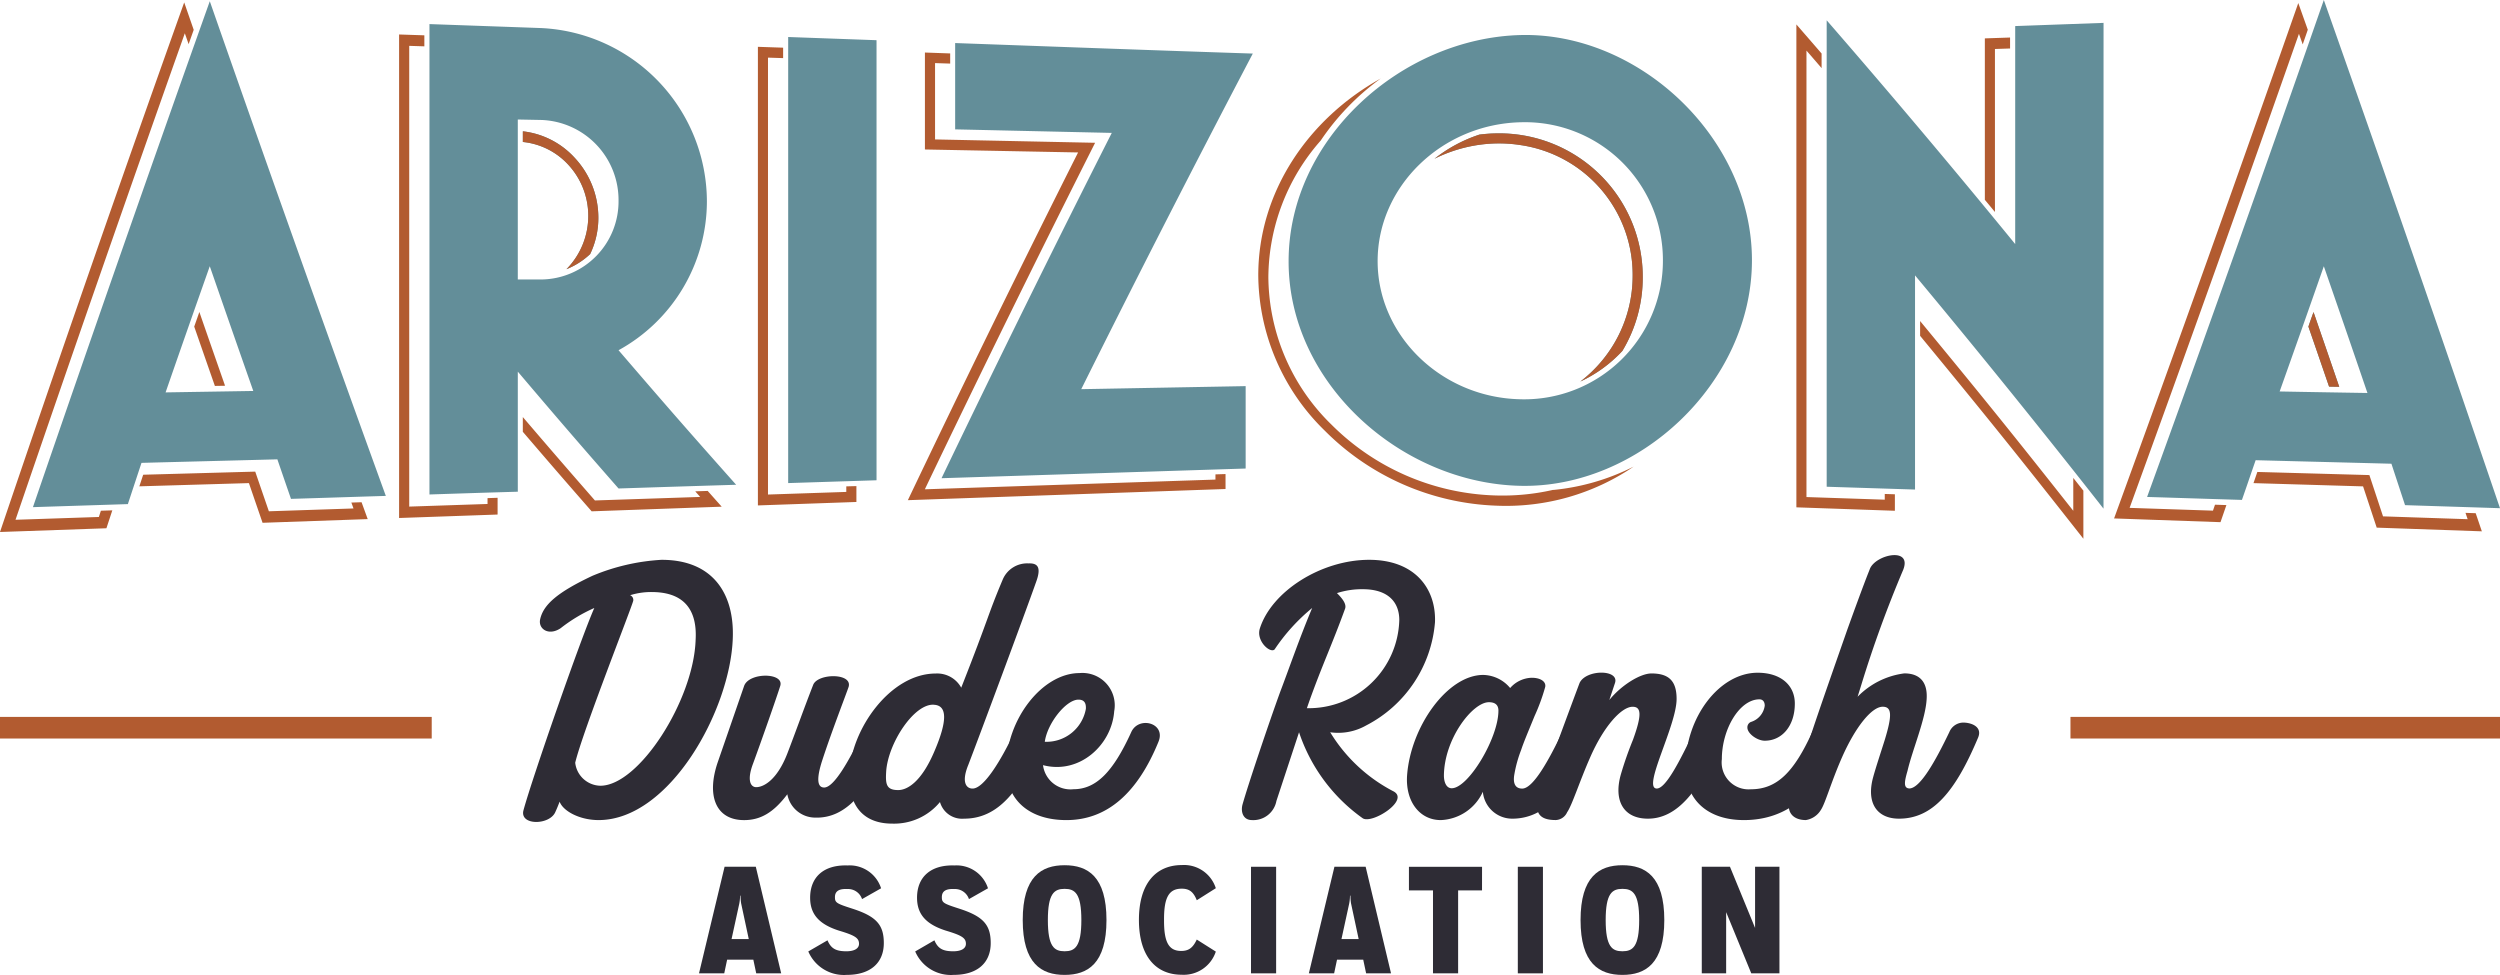 <?xml version="1.0" encoding="UTF-8"?>
<svg xmlns="http://www.w3.org/2000/svg" xmlns:xlink="http://www.w3.org/1999/xlink" width="246.184" height="96" viewBox="0 0 246.184 96">
  <defs>
    <clipPath id="clip-path">
      <rect id="Rectangle_462" data-name="Rectangle 462" width="246.184" height="96" fill="none"></rect>
    </clipPath>
  </defs>
  <g id="Group_32" data-name="Group 32" clip-path="url(#clip-path)">
    <path id="Path_317" data-name="Path 317" d="M21.075,30.718c1.012,2.916,1.519,4.369,2.532,7.267-.4.009-.6.009-1,.019-.816-2.335-1.219-3.5-2.035-5.842.206-.582.309-.863.506-1.444M39.434,48.834c-3.732.113-5.607.178-9.339.291-.535-1.547-.807-2.335-1.341-3.892-5.354.141-8.027.206-13.381.347-.535,1.622-.806,2.438-1.341,4.061-3.741.122-5.608.178-9.348.3Q13.25,24.975,22.1.122,30.62,24.539,39.434,48.834M26.383,38.5c-1.716-4.885-2.569-7.342-4.285-12.283-1.744,4.942-2.616,7.426-4.351,12.424l8.636-.141m-5.307-7.782c-.2.581-.3.862-.506,1.444.816,2.344,1.219,3.507,2.035,5.842.4-.01.6-.01,1-.019-1.013-2.9-1.519-4.351-2.532-7.267M58.057,15.566a8.156,8.156,0,0,0-5.129-2.635v1.05a7.022,7.022,0,0,1,4.491,2.26,7.381,7.381,0,0,1,1.951,5.016,7.463,7.463,0,0,1-2.147,5.251,7.355,7.355,0,0,0,2.335-1.491,8.259,8.259,0,0,0,.806-3.573,8.642,8.642,0,0,0-2.307-5.879M73.931,47.737c-4.632.141-6.948.215-11.58.366-3.967-4.529-5.955-6.835-9.92-11.506V48.421c-3.479.1-5.223.159-8.7.272V2.372c4.426.159,6.639.235,11.064.394A17.136,17.136,0,0,1,71.052,19.841a16.754,16.754,0,0,1-8.7,14.647c4.632,5.392,6.948,8.045,11.58,13.249M62.351,19.747a7.888,7.888,0,0,0-7.558-7.932l-2.363-.047V27.521h2.363a7.692,7.692,0,0,0,7.558-7.773m-4.295-4.182a8.156,8.156,0,0,0-5.129-2.635v1.05a7.022,7.022,0,0,1,4.491,2.26,7.381,7.381,0,0,1,1.951,5.016,7.463,7.463,0,0,1-2.147,5.251,7.355,7.355,0,0,0,2.335-1.491,8.259,8.259,0,0,0,.806-3.573,8.642,8.642,0,0,0-2.307-5.879m29.7,31.729V3.958l-8.7-.314V47.571l8.7-.277m36.349-1.156V38.023l-16.19.3q8.268-16.614,16.894-33.048c-9.771-.319-19.54-.684-29.31-1.036v8.5l15.423.348Q102.358,30,94.157,47.091l29.95-.953m49.854-20.511c0,12.114-11.186,22.466-22.785,22.213-11.711-.244-22.85-10.052-22.841-22.11,0-12.077,11.112-21.97,22.841-22.279,11.6-.3,22.785,10.071,22.785,22.176m-8.767.019a13.587,13.587,0,0,0-14.019-13.606c-7.745.188-14.074,6.3-14.074,13.672s6.329,13.456,14.074,13.605a13.652,13.652,0,0,0,14.019-13.671M148.607,13.137c-.5.009-.985.056-1.472.112a14.346,14.346,0,0,0-4.435,2.382,14.308,14.308,0,0,1,6.076-1.51,13.852,13.852,0,0,1,2.429.168,12.9,12.9,0,0,1,11.008,12.837,13.1,13.1,0,0,1-5.158,10.446,13.259,13.259,0,0,0,4.145-3.019,13.972,13.972,0,0,0,2.007-7.248,14.13,14.13,0,0,0-14.6-14.168m10.483,4.153a14.162,14.162,0,0,0-10.483-4.153c-.5.009-.985.056-1.472.112a14.346,14.346,0,0,0-4.435,2.382,14.308,14.308,0,0,1,6.076-1.51,13.852,13.852,0,0,1,2.429.168,12.9,12.9,0,0,1,11.008,12.837,13.1,13.1,0,0,1-5.158,10.446,13.259,13.259,0,0,0,4.145-3.019,13.972,13.972,0,0,0,2.007-7.248,14.116,14.116,0,0,0-4.116-10.015M208.585,2.253l-8.7.314V24.035Q190.775,12.881,181.321,2V47.931l8.7.277V27.119q9.444,11.342,18.56,22.97Zm20.174,29.909c.816,2.353,1.219,3.535,2.035,5.907.4.01.6.01,1,.019-1.012-2.953-1.519-4.426-2.532-7.36-.206.572-.31.863-.506,1.435m18.866,17.881c-3.742-.122-5.608-.178-9.348-.3-.535-1.631-.807-2.447-1.341-4.079-5.345-.141-8.027-.206-13.371-.347-.544,1.566-.806,2.354-1.35,3.91-3.732-.113-5.607-.178-9.339-.291Q221.736,24.52,230.277,0q8.819,24.966,17.347,50.044M234.572,38.7c-1.716-5.026-2.579-7.52-4.295-12.481-1.735,4.96-2.606,7.426-4.35,12.33,3.46.066,5.185.093,8.645.15m-5.307-7.97c-.206.572-.31.863-.506,1.435.816,2.353,1.219,3.535,2.035,5.907.4.01.6.01,1,.019-1.012-2.953-1.519-4.426-2.532-7.36" transform="translate(-1.441)" fill="#638e99"></path>
    <path id="Path_318" data-name="Path 318" d="M11.06,50.361l-.581,1.764L0,52.492Q8.857,26.345,18.139.343c.375,1.082.562,1.622.936,2.7-.2.564-.3.846-.5,1.409L18.2,3.382Q9.726,27.289,1.527,51.289l8.208-.275.2-.616,1.123-.037m8.574-19.537c-.2.581-.3.862-.506,1.444.816,2.344,1.219,3.507,2.035,5.842.4-.01.6-.01,1-.019-1.012-2.9-1.519-4.351-2.532-7.267M34.6,49.594l.211.581-8.335.278c-.537-1.559-.806-2.341-1.343-3.906L14.1,46.853c-.151.456-.227.685-.378,1.142l10.79-.317c.537,1.566.806,2.348,1.344,3.908l10.353-.363-.605-1.662-1,.033M227.824,30.833c-.206.572-.31.863-.507,1.435.816,2.353,1.219,3.535,2.035,5.907.4.01.6.01,1,.019-1.013-2.953-1.519-4.426-2.532-7.36M56.616,15.671a8.156,8.156,0,0,0-5.129-2.635v1.05a7.024,7.024,0,0,1,4.491,2.26,7.384,7.384,0,0,1,1.95,5.016,7.462,7.462,0,0,1-2.147,5.251,7.352,7.352,0,0,0,2.334-1.491,8.249,8.249,0,0,0,.807-3.573,8.642,8.642,0,0,0-2.307-5.879M48.009,49.157v.576l-7.711.258V4.62l1.49.048V3.583L39.3,3.5V51.114l9.7-.34v-1.65l-.993.033M157.649,17.4a14.16,14.16,0,0,0-10.483-4.153c-.5.009-.985.056-1.472.112a14.35,14.35,0,0,0-4.435,2.382,14.314,14.314,0,0,1,6.077-1.51,13.861,13.861,0,0,1,2.429.168,12.9,12.9,0,0,1,11.008,12.837,13.1,13.1,0,0,1-5.157,10.446,13.259,13.259,0,0,0,4.145-3.019,13.972,13.972,0,0,0,2.007-7.248A14.117,14.117,0,0,0,157.649,17.4m38.8,3.588V4.929l1.49-.049V3.8l-2.484.085V19.78l.994,1.2m21.67,28.823-.2.587-8.209-.274q8.479-23.293,16.676-46.684l.371,1.044c.2-.576.3-.864.5-1.442-.375-1.053-.562-1.579-.936-2.629q-8.91,25.435-18.14,50.752l10.479.368.582-1.684-1.123-.037m-32.52-1.06v.566l-7.71-.258V5.088c.6.688.895,1.033,1.49,1.725V5.375c-.993-1.15-1.49-1.723-2.483-2.864V50.064l9.7.339V48.779l-.994-.032m18.561-1.58v3.238c-6.033-7.639-9.05-11.376-15.083-18.687v1.456c6.43,7.806,9.646,11.8,16.077,19.982V48.422c-.4-.5-.6-.754-.994-1.255m38.624,3.444.211.621-8.333-.279c-.537-1.629-.807-2.442-1.344-4.066l-11.033-.307-.379,1.1L232.7,48c.537,1.622.806,2.435,1.343,4.063l10.353.363-.606-1.785-1-.033m-123.1-3.793v.516l-28.617.957q8.206-17.147,16.767-34.123l-15.762-.33V6.318l1.49.049v-1L91.08,5.278v9.547l15.084.292Q97.6,32.149,89.4,49.359l31.283-1.1V46.786l-.994.033M83.337,48v.546l-7.71.258V5.78l1.49.048V4.8l-2.484-.085V49.876l9.7-.34V47.972L83.337,48m69.619.341a22.423,22.423,0,0,1-5.789.55,23.815,23.815,0,0,1-16.046-6.966A20.474,20.474,0,0,1,124.9,27.393a20.514,20.514,0,0,1,5.154-13.446,24.284,24.284,0,0,1,5.914-6.113c-7.182,4-12.062,11.208-12.062,19.392a21.576,21.576,0,0,0,6.571,15.311A25.1,25.1,0,0,0,147.338,49.9a22.338,22.338,0,0,0,13.534-3.847,22.236,22.236,0,0,1-7.917,2.3m-84.485.144.481.543-10.367.347c-2.839-3.25-4.259-4.892-7.1-8.213v1.451c2.712,3.165,4.068,4.732,6.779,7.832L71.069,50c-.552-.619-.828-.929-1.379-1.551l-1.219.039" transform="translate(0 -0.105)" fill="#b25b30"></path>
    <path id="Path_319" data-name="Path 319" d="M77.564,104.437c-.558,1.325-3.557,1.359-3.138-.175.872-3.208,5.719-17.121,6.974-19.91a15.443,15.443,0,0,0-3.312,1.987c-1.186.8-2.232.069-2.023-.872.314-1.43,1.674-2.65,5.16-4.289a20.613,20.613,0,0,1,6.8-1.57c5.091,0,7.183,3.383,7.009,7.741-.244,7.044-6.207,17.888-13.215,17.888-1.848,0-3.487-.872-3.836-1.813-.174.453-.244.627-.418,1.011m9.484-21.654a6.953,6.953,0,0,0-2.127.314.494.494,0,0,1,.314.523c-.035.384-4.986,12.9-5.718,15.971a2.548,2.548,0,0,0,2.476,2.266c3.8,0,9.171-8.4,9.38-14.331.209-3.453-1.6-4.742-4.324-4.742" transform="translate(-22.875 -24.481)" fill="#2e2c35"></path>
    <path id="Path_320" data-name="Path 320" d="M118.961,102.214c-2.232,5.3-4.463,7.95-7.531,7.846a2.8,2.8,0,0,1-2.72-2.3c-1.36,1.813-2.65,2.546-4.254,2.546-2.824,0-3.731-2.442-2.58-5.754l2.58-7.461c.488-1.36,3.975-1.325,3.557,0-.348,1.116-1.814,5.3-2.685,7.671-.628,1.674-.209,2.3.314,2.3.732,0,2.057-.7,3.068-3.312.872-2.267,1.569-4.255,2.546-6.765.453-1.151,3.906-1.186,3.487.209-.209.627-1.708,4.5-2.579,7.183-.628,1.918-.488,2.72.174,2.72.976,0,2.476-2.685,3.8-5.44a1.5,1.5,0,0,1,1.464-.941c.8.035,1.814.453,1.36,1.5" transform="translate(-31.179 -29.547)" fill="#2e2c35"></path>
    <path id="Path_321" data-name="Path 321" d="M138.486,80.112c.7,0,1.255.244.7,1.779-1.116,3.173-5.754,15.621-6.695,18.062-.7,1.708-.209,2.336.418,2.336,1.116,0,2.79-2.755,4.115-5.545a1.506,1.506,0,0,1,1.465-.942c.8.035,1.813.454,1.36,1.5-2.232,5.3-4.464,7.951-7.777,7.951a2.261,2.261,0,0,1-2.371-1.639,5.849,5.849,0,0,1-4.707,2.127c-2.824,0-4.325-1.744-4.219-4.881.139-4.359,4.01-9.9,8.508-9.9a2.7,2.7,0,0,1,2.511,1.395c2.789-7.079,2.581-7.079,4.08-10.634a2.608,2.608,0,0,1,2.615-1.6m-9.38,13.913c-1.953-.139-4.533,3.8-4.707,6.591-.069,1.219,0,1.813,1.186,1.813.872,0,2.266-.767,3.557-3.8,1.29-3,1.29-4.532-.035-4.6" transform="translate(-37.138 -24.636)" fill="#2e2c35"></path>
    <path id="Path_322" data-name="Path 322" d="M158.078,102.486c-2.023,4.951-4.987,7.707-9.067,7.707-3.661,0-5.927-1.987-5.927-5.2,0-4.707,3.556-9.276,7.218-9.276a3.184,3.184,0,0,1,3.417,3.766c-.244,3.313-3.417,6.242-7.009,5.3a2.725,2.725,0,0,0,3,2.371c2.232,0,3.906-1.709,5.684-5.614.733-1.639,3.452-.906,2.685.941m-11.193,0a3.94,3.94,0,0,0,4.045-3.243c.035-.627-.209-.906-.733-.906-1.22,0-3.068,2.336-3.312,4.149" transform="translate(-44.001 -29.436)" fill="#2e2c35"></path>
    <path id="Path_323" data-name="Path 323" d="M195.619,85.711a12.593,12.593,0,0,1-6.8,10.217,5.563,5.563,0,0,1-3.522.662,15.821,15.821,0,0,0,6.172,5.788c1.778.837-2.023,3.278-2.964,2.685a16.946,16.946,0,0,1-6.276-8.473L180,103.354a2.312,2.312,0,0,1-2.406,1.884c-.871,0-1.116-.8-.941-1.5.523-1.884,2.65-8.195,3.731-11.158.8-2.093,1.917-5.335,3.138-8.229a18.7,18.7,0,0,0-3.7,4.08c-.419.418-1.813-.8-1.465-2.023,1.151-3.7,6.067-6.8,10.774-6.8,4.5,0,6.59,2.825,6.486,6.1M183,94.219a8.92,8.92,0,0,0,9.1-8.682c0-1.709-1.046-3.034-3.592-3.034a7.966,7.966,0,0,0-2.546.384c.454.454.976,1.046.8,1.535-1.29,3.556-2.266,5.579-3.557,9.205Z" transform="translate(-54.307 -24.481)" fill="#2e2c35"></path>
    <path id="Path_324" data-name="Path 324" d="M210.406,110.131a2.9,2.9,0,0,1-2.859-2.65,4.755,4.755,0,0,1-4.149,2.79c-2.057,0-3.487-1.814-3.313-4.394.349-4.812,3.975-9.9,7.5-9.9a3.539,3.539,0,0,1,2.65,1.29,2.925,2.925,0,0,1,2.127-1.011c.872,0,1.43.384,1.325.906a19.372,19.372,0,0,1-1.046,2.859c-.8,1.953-1.082,2.616-1.325,3.347a12.5,12.5,0,0,0-.662,2.372c-.174.941.1,1.429.767,1.429,1.082,0,2.615-2.789,3.94-5.545a1.505,1.505,0,0,1,1.465-.941c.8.035,1.814.453,1.36,1.5-2.232,5.3-4.464,7.95-7.776,7.95M209.081,99.5q0-.837-.941-.837c-1.6,0-4.394,3.592-4.428,7.218,0,.663.244,1.255.767,1.255,1.639,0,4.6-4.951,4.6-7.636" transform="translate(-61.525 -29.514)" fill="#2e2c35"></path>
    <path id="Path_325" data-name="Path 325" d="M236.808,102.084c-2.232,5.3-4.463,7.95-7.322,7.95-2.372,0-3.417-1.744-2.65-4.393a35.018,35.018,0,0,1,1.186-3.383c.871-2.406.837-3.243-.035-3.243-1.116,0-2.86,1.953-4.185,4.987-1.046,2.37-1.779,4.707-2.267,5.4a1.283,1.283,0,0,1-1.116.768c-1.918,0-2.3-.977-1.359-3.522.488-1.291,3.1-8.4,3.7-9.973.627-1.36,3.94-1.36,3.487,0l-.557,1.674c1.151-1.429,3.033-2.615,4.149-2.615,1.743,0,2.476.767,2.476,2.51,0,2.65-3.417,8.822-1.952,8.822.906,0,2.3-2.789,3.626-5.545a1.5,1.5,0,0,1,1.465-.941c.8.035,1.813.453,1.36,1.5" transform="translate(-67.214 -29.417)" fill="#2e2c35"></path>
    <path id="Path_326" data-name="Path 326" d="M245.427,110.177c-3.557,0-5.754-1.987-5.754-5.2,0-4.917,3.347-9.31,7.113-9.31,2.267,0,3.661,1.219,3.661,3.034,0,2.2-1.255,3.661-2.963,3.661-.733,0-1.708-.7-1.708-1.291a.566.566,0,0,1,.349-.557,1.948,1.948,0,0,0,1.359-1.6c0-.418-.21-.627-.524-.627-1.952,0-3.7,2.929-3.7,5.893a2.653,2.653,0,0,0,2.859,2.964c2.579,0,4.253-1.709,6.032-5.614.731-1.638,3.451-.906,2.684.941-2.021,4.951-4.985,7.707-9.414,7.707" transform="translate(-73.704 -29.421)" fill="#2e2c35"></path>
    <path id="Path_327" data-name="Path 327" d="M273,96.944c-2.232,5.3-4.463,7.95-7.776,7.95-2.162,0-3.243-1.534-2.546-4.079.244-.907.8-2.581,1.151-3.7.732-2.406.7-3.243-.21-3.243-1.08,0-2.685,1.987-4.009,4.987-1.116,2.545-1.639,4.532-2.092,5.195a2.1,2.1,0,0,1-1.465.977c-1.255,0-1.917-.768-1.6-1.918.278-1.011,1.011-3.243,1.883-5.788.767-2.441,3.208-9.344,3.8-11.053,1.709-4.742,2.057-5.544,2.232-6,.593-1.395,4.149-2.161,3.277.1a116.13,116.13,0,0,0-4.149,11.4l-.348,1.116a7.812,7.812,0,0,1,4.6-2.3c1.535,0,2.3.872,2.2,2.51-.1,1.987-1.394,4.987-1.883,7.079-.314,1.08-.418,1.708.174,1.743,1.081,0,2.616-2.789,3.94-5.545a1.5,1.5,0,0,1,1.465-.941c.8.035,1.813.453,1.36,1.5" transform="translate(-78.223 -24.277)" fill="#2e2c35"></path>
    <path id="Path_328" data-name="Path 328" d="M105.034,133.754l-.285-1.349h-2.579l-.285,1.349H99.4l2.519-10.5h3.073l2.5,10.5Zm-2.429-3.373H104.3l-.75-3.509a4.976,4.976,0,0,1-.06-.765h-.045a4.548,4.548,0,0,1-.075.765Z" transform="translate(-30.566 -37.905)" fill="#2e2c35"></path>
    <path id="Path_329" data-name="Path 329" d="M114.946,131.534l1.889-1.095c.345.81.825,1.08,1.859,1.08.78,0,1.244-.27,1.244-.735,0-.57-.391-.825-1.979-1.3-1.964-.629-2.834-1.62-2.834-3.239,0-2.069,1.379-3.253,3.673-3.178a3.25,3.25,0,0,1,3.314,2.249l-1.875,1.064a1.448,1.448,0,0,0-1.44-.99c-.825-.044-1.229.21-1.229.795,0,.539.134.629,1.679,1.125,2.384.764,3.133,1.589,3.133,3.4,0,1.979-1.35,3.133-3.643,3.133a3.815,3.815,0,0,1-3.793-2.309" transform="translate(-35.348 -37.843)" fill="#2e2c35"></path>
    <path id="Path_330" data-name="Path 330" d="M130.148,131.534l1.889-1.095c.345.81.825,1.08,1.859,1.08.78,0,1.244-.27,1.244-.735,0-.57-.391-.825-1.979-1.3-1.964-.629-2.834-1.62-2.834-3.239,0-2.069,1.379-3.253,3.673-3.178a3.25,3.25,0,0,1,3.314,2.249l-1.875,1.064a1.448,1.448,0,0,0-1.44-.99c-.825-.044-1.229.21-1.229.795,0,.539.134.629,1.679,1.125,2.384.764,3.133,1.589,3.133,3.4,0,1.979-1.35,3.133-3.643,3.133a3.815,3.815,0,0,1-3.793-2.309" transform="translate(-40.023 -37.843)" fill="#2e2c35"></path>
    <path id="Path_331" data-name="Path 331" d="M145.436,128.44c0-4.288,1.844-5.4,4.124-5.4s4.123,1.11,4.123,5.4-1.844,5.4-4.123,5.4-4.124-1.11-4.124-5.4m5.773,0c0-2.624-.63-3.073-1.649-3.073s-1.649.449-1.649,3.073.63,3.073,1.649,3.073,1.649-.449,1.649-3.073" transform="translate(-44.724 -37.838)" fill="#2e2c35"></path>
    <path id="Path_332" data-name="Path 332" d="M167.658,130.353l1.874,1.185a3.327,3.327,0,0,1-3.359,2.279c-2.518,0-4.213-1.785-4.213-5.4,0-3.644,1.725-5.4,4.228-5.4a3.284,3.284,0,0,1,3.344,2.279l-1.874,1.185c-.33-.825-.736-1.139-1.485-1.139-1.26,0-1.753.869-1.739,3.073-.015,2.2.465,3.059,1.694,3.059.736,0,1.154-.315,1.53-1.125" transform="translate(-49.806 -37.831)" fill="#2e2c35"></path>
    <rect id="Rectangle_460" data-name="Rectangle 460" width="2.474" height="10.495" transform="translate(123.191 85.354)" fill="#2e2c35"></rect>
    <path id="Path_333" data-name="Path 333" d="M191.765,133.754l-.285-1.349H188.9l-.285,1.349h-2.489l2.519-10.5h3.073l2.5,10.5Zm-2.428-3.373h1.694l-.75-3.509a4.979,4.979,0,0,1-.06-.765h-.045a4.546,4.546,0,0,1-.075.765Z" transform="translate(-57.238 -37.905)" fill="#2e2c35"></path>
    <path id="Path_334" data-name="Path 334" d="M207.553,125.583H205.2v8.171h-2.475v-8.171h-2.369v-2.324h7.2Z" transform="translate(-61.613 -37.905)" fill="#2e2c35"></path>
    <rect id="Rectangle_461" data-name="Rectangle 461" width="2.474" height="10.495" transform="translate(149.465 85.354)" fill="#2e2c35"></rect>
    <path id="Path_335" data-name="Path 335" d="M224.762,128.44c0-4.288,1.845-5.4,4.124-5.4s4.123,1.11,4.123,5.4-1.844,5.4-4.123,5.4-4.124-1.11-4.124-5.4m5.773,0c0-2.624-.63-3.073-1.649-3.073s-1.65.449-1.65,3.073.63,3.073,1.65,3.073,1.649-.449,1.649-3.073" transform="translate(-69.119 -37.838)" fill="#2e2c35"></path>
    <path id="Path_336" data-name="Path 336" d="M242,133.754v-10.5h2.774l2.474,6.027v-6.027h2.4v10.5h-2.774l-2.474-6.027v6.027Z" transform="translate(-74.42 -37.905)" fill="#2e2c35"></path>
    <path id="Path_337" data-name="Path 337" d="M0,101.946H42.513v2.129H0Zm203.886,2.128h42.3v-2.129h-42.3Z" transform="translate(0 -31.35)" fill="#b25b30"></path>
  </g>
</svg>
